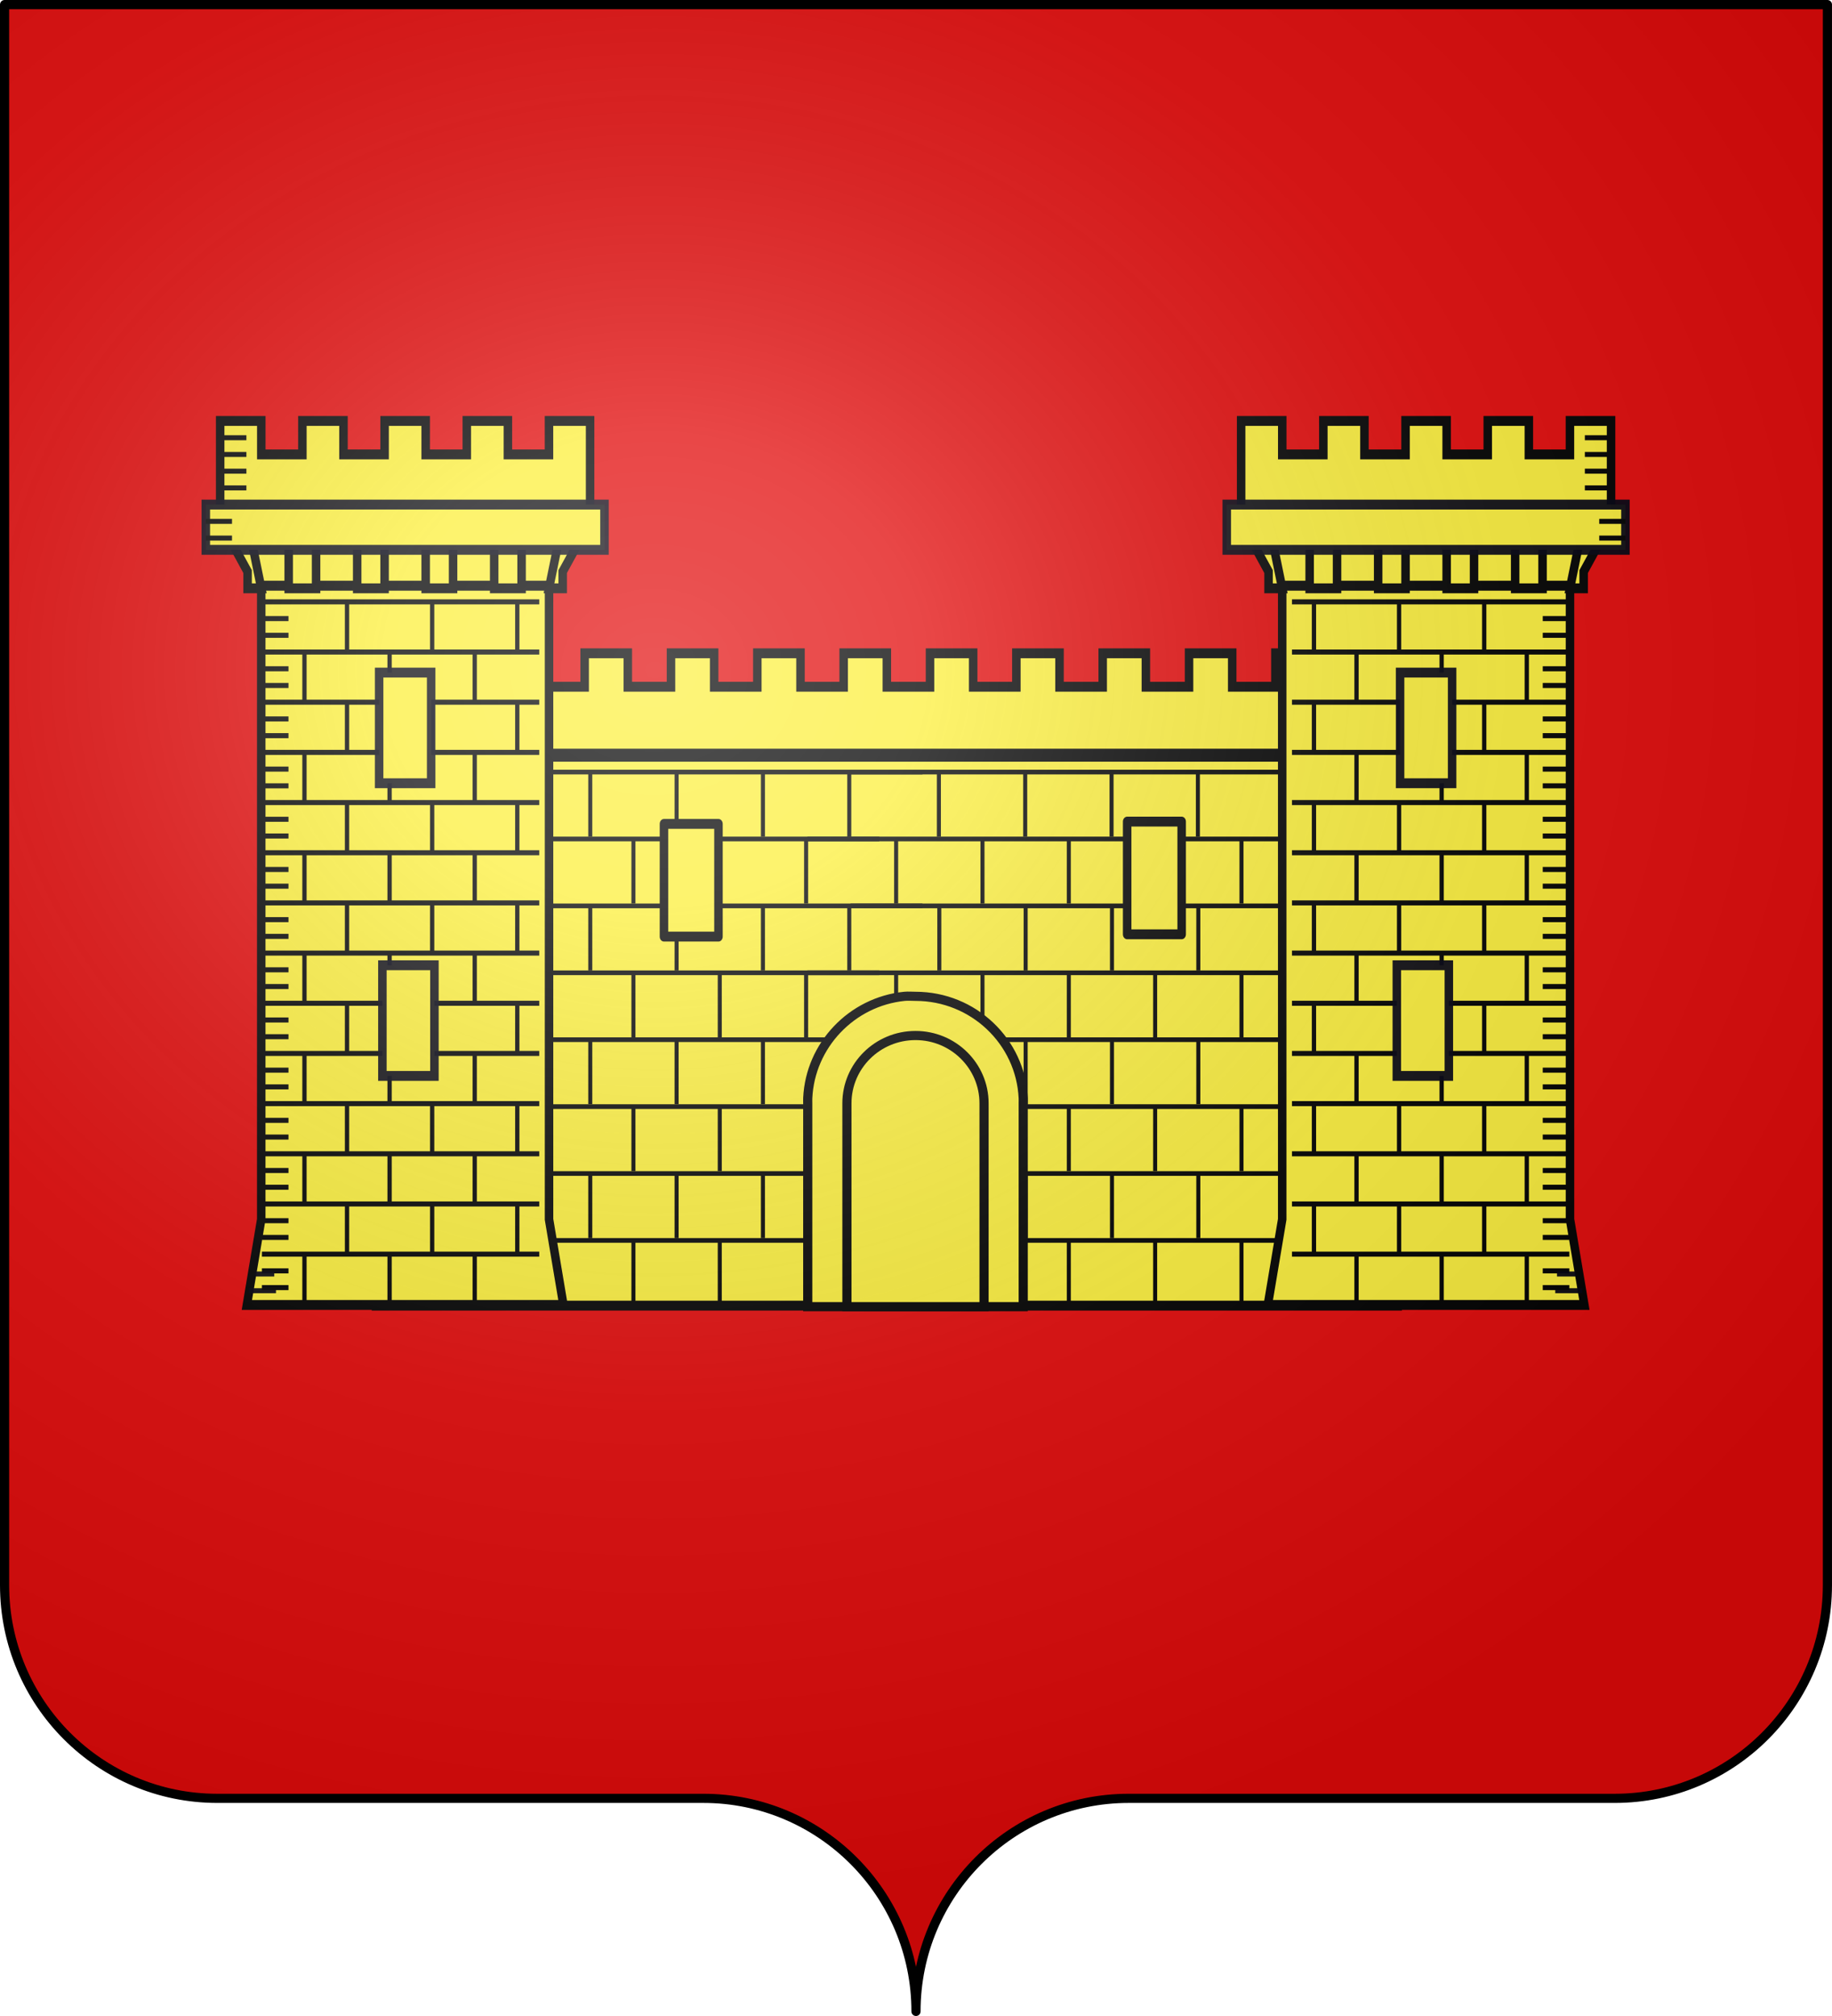 <?xml version="1.0" encoding="UTF-8" standalone="no"?>
<svg
   xmlns:dc="http://purl.org/dc/elements/1.1/"
   xmlns:cc="http://creativecommons.org/ns#"
   xmlns:rdf="http://www.w3.org/1999/02/22-rdf-syntax-ns#"
   xmlns:svg="http://www.w3.org/2000/svg"
   xmlns="http://www.w3.org/2000/svg"
   xmlns:xlink="http://www.w3.org/1999/xlink"
   xmlns:sodipodi="http://sodipodi.sourceforge.net/DTD/sodipodi-0.dtd"
   xmlns:inkscape="http://www.inkscape.org/namespaces/inkscape"
   height="660"
   width="600.003"
   version="1.0"
   id="svg2"
   sodipodi:version="0.32"
   inkscape:version="0.48.2 r9819"
   sodipodi:docname="Lasalle (30).svg"
   inkscape:export-filename="/Users/olivier/Desktop/Blason Rouge/Blason_Vide_3D.png"
   inkscape:export-xdpi="144"
   inkscape:export-ydpi="144"
   inkscape:output_extension="org.inkscape.output.svg.inkscape">
  <sodipodi:namedview
     inkscape:window-height="712"
     inkscape:window-width="1024"
     inkscape:pageshadow="2"
     inkscape:pageopacity="0.0"
     guidetolerance="10.0"
     gridtolerance="10.0"
     objecttolerance="10.0"
     borderopacity="1.0"
     bordercolor="#666666"
     pagecolor="#ffffff"
     id="base"
     showgrid="false"
     height="660px"
     inkscape:zoom="0.80000001"
     inkscape:cx="359.53175"
     inkscape:cy="330.00015"
     inkscape:window-x="0"
     inkscape:window-y="22"
     inkscape:current-layer="layer3"
     showguides="true"
     inkscape:guide-bbox="true"
     inkscape:window-maximized="0">
    <inkscape:grid
       type="xygrid"
       id="grid2399" />
  </sodipodi:namedview>
  <desc
     id="desc4">Flag of Canton of Valais (Wallis)</desc>
  <defs
     id="defs6">
    <linearGradient
       id="linearGradient2893">
      <stop
         style="stop-color:white;stop-opacity:0.314;"
         offset="0"
         id="stop2895" />
      <stop
         id="stop2897"
         offset="0.19"
         style="stop-color:white;stop-opacity:0.251;" />
      <stop
         style="stop-color:#6b6b6b;stop-opacity:0.125;"
         offset="0.6"
         id="stop2901" />
      <stop
         style="stop-color:black;stop-opacity:0.125;"
         offset="1"
         id="stop2899" />
    </linearGradient>
    <radialGradient
       r="300"
       fy="200.448"
       fx="285.186"
       cy="200.448"
       cx="285.186"
       gradientTransform="matrix(1.551,0,0,1.35,-152.894,151.099)"
       gradientUnits="userSpaceOnUse"
       id="radialGradient11919"
       xlink:href="#linearGradient2893"
       inkscape:collect="always" />
  </defs>
  <g
     inkscape:groupmode="layer"
     id="layer3"
     inkscape:label="Fond écu"
     style="display:inline"
     transform="translate(-2.06,1.2525328e-6)">
    <g
       id="g18530"
       inkscape:label="Calque 1"
       transform="translate(-72.94,-202.362)"
       style="fill:#e20909">
      <g
         style="fill:#e20909;stroke:none;display:inline"
         id="g4195"
         inkscape:label="Calque 1"
         transform="translate(2.5e-6,2.6171874e-6)">
        <path
           sodipodi:nodetypes="cssccccssc"
           d="M 375,860.862 C 375,822.358 406.203,791.109 444.65,791.109 C 483.097,791.109 565.403,791.109 603.85,791.109 C 642.297,791.109 673.5,759.859 673.5,721.355 L 673.5,203.862 L 76.5,203.862 L 76.5,721.355 C 76.5,759.859 107.703,791.109 146.15,791.109 C 184.597,791.109 266.903,791.109 305.35,791.109 C 343.797,791.109 375,822.358 375,860.862 z"
           style="fill:#e20909;fill-opacity:1;fill-rule:nonzero;stroke:none;stroke-width:3;stroke-linecap:round;stroke-linejoin:round;stroke-miterlimit:4;stroke-dasharray:none;stroke-dashoffset:0;stroke-opacity:1;display:inline"
           id="path4197" />
      </g>
    </g>
    <g
       id="g6940"
       transform="translate(2.06,3.0392325e-4)"
       style="fill:#ffffff">
      <g
         style="opacity:1;fill:#ffffff;display:inline"
         inkscape:label="Fond écu"
         id="g6942" />
      <g
         inkscape:label="Meubles"
         id="g6946"
         style="fill:#ffffff" />
      <g
         inkscape:label="Reflet final"
         id="g6948"
         style="fill:#ffffff" />
      <g
         inkscape:label="Contour final"
         id="g6950"
         style="fill:#ffffff" />
    </g>
    <g
       transform="translate(927.06,-202.362)"
       inkscape:label="Calque 1"
       id="g8763">
      <g
         transform="translate(2.5e-6,2.6171874e-6)"
         inkscape:label="Calque 1"
         id="g8765"
         style="fill:#fcef3c;stroke:none;display:inline" />
    </g>
    <g
       style="fill:#e20909;stroke:#5ab532;display:none"
       id="g8775"
       transform="translate(1001.558,-0.887)">
      <g
         style="fill:#e20909;stroke:#5ab532;display:inline"
         id="g8777"
         transform="matrix(0.432,0,0,0.433,137.581,209.864)">
        <g
           style="fill:#e20909;fill-opacity:1;stroke:#5ab532"
           id="g8779">
          <path
             style="fill:#e20909;fill-opacity:1;fill-rule:evenodd;stroke:#5ab532;stroke-width:3;stroke-linecap:round;stroke-linejoin:round;stroke-miterlimit:4;stroke-dasharray:none;stroke-opacity:1"
             id="path8781"
             d="M 377.128,135.622 C 363.027,205.733 336.74,255.374 308.184,291.061 C 320.054,287.499 333.399,277.371 346.301,268.511 C 338.411,286.896 330.52,302.956 322.63,319.179 C 327.341,317.431 342.291,301.057 362.595,277.033 C 365.778,310.06 370.082,347.255 376.512,369.649 C 381.631,347.291 385.418,310.285 389.481,276.307 C 401.722,291.501 413.611,306.872 430.173,319.905 L 406.92,267.587 C 418.927,275.985 432.195,287.102 444.927,291.788 C 414.738,254.32 389.317,205.741 377.128,135.622 z" />
          <path
             style="fill:#e20909;fill-opacity:1;fill-rule:evenodd;stroke:#5ab532;stroke-width:3;stroke-linecap:round;stroke-linejoin:round;stroke-miterlimit:4;stroke-dasharray:none;stroke-opacity:1"
             id="path8783"
             d="M 319.723,139.698 C 318.427,135.62 300.185,148.673 290.128,121.31 C 314.12,148.894 338.908,92.269 358.962,130.251 C 365.151,145.922 338.04,173.112 319.723,139.698 z" />
          <path
             style="fill:#e20909;fill-opacity:1;fill-rule:evenodd;stroke:#5ab532;stroke-width:3;stroke-linecap:round;stroke-linejoin:round;stroke-miterlimit:4;stroke-dasharray:none;stroke-opacity:1;display:inline"
             id="path8785"
             d="M 431.716,139.348 C 433.012,135.27 451.253,148.323 461.311,120.961 C 437.319,148.545 412.53,91.919 392.477,129.902 C 386.288,145.572 413.399,172.762 431.716,139.348 z" />
          <path
             style="fill:#e20909;fill-opacity:1;fill-rule:evenodd;stroke:#5ab532;stroke-width:3;stroke-linecap:round;stroke-linejoin:round;stroke-miterlimit:4;stroke-dasharray:none;stroke-opacity:1;display:inline"
             id="path8787"
             d="M 383.382,79.375 C 379.685,77.221 396.403,62.265 371.894,46.481 C 393.58,75.912 332.91,87.752 365.604,115.608 C 379.547,125.066 411.996,104.539 383.382,79.375 z" />
        </g>
      </g>
    </g>
    <g
       id="g8799"
       style="fill:#e20909;fill-opacity:1;stroke:#e20909;display:none"
       transform="matrix(0.432,0,0,0.433,1139.14,448.977)">
      <path
         d="M 377.128,135.622 C 363.027,205.733 336.74,255.374 308.184,291.061 C 320.054,287.499 333.399,277.371 346.301,268.511 C 338.411,286.896 330.52,302.956 322.63,319.179 C 327.341,317.431 342.291,301.057 362.595,277.033 C 365.778,310.06 370.082,347.255 376.512,369.649 C 381.631,347.291 385.418,310.285 389.481,276.307 C 401.722,291.501 413.611,306.872 430.173,319.905 L 406.92,267.587 C 418.927,275.985 432.195,287.102 444.927,291.788 C 414.738,254.32 389.317,205.741 377.128,135.622 z"
         id="path8801"
         style="fill:#e20909;fill-opacity:1;fill-rule:evenodd;stroke:#e20909;stroke-width:3;stroke-linecap:round;stroke-linejoin:round;stroke-miterlimit:4;stroke-dasharray:none;stroke-opacity:1" />
      <path
         d="M 319.723,139.698 C 318.427,135.62 300.185,148.673 290.128,121.31 C 314.12,148.894 338.908,92.269 358.962,130.251 C 365.151,145.922 338.04,173.112 319.723,139.698 z"
         id="path8803"
         style="fill:#e20909;fill-opacity:1;fill-rule:evenodd;stroke:#e20909;stroke-width:3;stroke-linecap:round;stroke-linejoin:round;stroke-miterlimit:4;stroke-dasharray:none;stroke-opacity:1" />
      <path
         d="M 431.716,139.348 C 433.012,135.27 451.253,148.323 461.311,120.961 C 437.319,148.545 412.53,91.919 392.477,129.902 C 386.288,145.572 413.399,172.762 431.716,139.348 z"
         id="path8805"
         style="fill:#e20909;fill-opacity:1;fill-rule:evenodd;stroke:#e20909;stroke-width:3;stroke-linecap:round;stroke-linejoin:round;stroke-miterlimit:4;stroke-dasharray:none;stroke-opacity:1;display:inline" />
      <path
         d="M 383.382,79.375 C 379.685,77.221 396.403,62.265 371.894,46.481 C 393.58,75.912 332.91,87.752 365.604,115.608 C 379.547,125.066 411.996,104.539 383.382,79.375 z"
         id="path8807"
         style="fill:#e20909;fill-opacity:1;fill-rule:evenodd;stroke:#e20909;stroke-width:3;stroke-linecap:round;stroke-linejoin:round;stroke-miterlimit:4;stroke-dasharray:none;stroke-opacity:1;display:inline" />
    </g>
  </g>
  <g
     inkscape:groupmode="layer"
     id="layer4"
     inkscape:label="Meubles"
     transform="translate(-2.06,1.2525328e-6)"
     style="display:inline">
    <g
       id="g7228"
       inkscape:label="Calque 1"
       transform="translate(-209.726,-138.076)">
      <g
         transform="translate(267.523,-111.429)"
         inkscape:label="Calque 1"
         id="g3199">
        <g
           id="g2836"
           inkscape:label="Calque 1"
           transform="translate(-446.848,-77.75)" />
      </g>
    </g>
    <g
       transform="matrix(1.326,0,0,1.326,27.269,-300.697)"
       id="g7941">
      <use
         xlink:href="#use10030"
         height="1052.362"
         width="744.094"
         y="0"
         x="0"
         id="use10032"
         style="stroke-width:0.2;stroke-miterlimit:4;stroke-dasharray:none"
         transform="matrix(2.946,0,0,2.946,-801.556,-1145.697)" />
      <use
         xlink:href="#use10032"
         height="1052.362"
         width="744.094"
         y="0"
         x="0"
         id="use10034"
         style="stroke-width:0.2;stroke-miterlimit:4;stroke-dasharray:none"
         transform="translate(0,11.785)" />
      <use
         xlink:href="#use10034"
         height="1052.362"
         width="744.094"
         y="0"
         x="0"
         id="use10036"
         style="stroke-width:0.2;stroke-miterlimit:4;stroke-dasharray:none"
         transform="translate(0,11.785)" />
      <use
         xlink:href="#use10036"
         height="1052.362"
         width="744.094"
         y="0"
         x="0"
         id="use10038"
         style="stroke-width:0.2;stroke-miterlimit:4;stroke-dasharray:none"
         transform="translate(0,11.785)" />
      <use
         xlink:href="#use10038"
         height="1052.362"
         width="744.094"
         y="0"
         x="0"
         id="use10040"
         style="stroke-width:0.2;stroke-miterlimit:4;stroke-dasharray:none"
         transform="translate(0,11.785)" />
      <use
         xlink:href="#use10040"
         height="1052.362"
         width="744.094"
         y="0"
         x="0"
         id="use10042"
         style="stroke-width:0.2;stroke-miterlimit:4;stroke-dasharray:none"
         transform="translate(0,11.785)" />
      <use
         xlink:href="#use10042"
         height="1052.362"
         width="744.094"
         y="0"
         x="0"
         id="use10044"
         style="stroke-width:0.2;stroke-miterlimit:4;stroke-dasharray:none"
         transform="translate(0,11.785)" />
      <g
         id="g2704"
         transform="matrix(1.116,0,0,1.116,0.342,-21.335)">
        <g
           id="g8153"
           style="fill:#fcef3c">
          <g
             transform="matrix(1.081,0,0,1.256,18.299,-130.831)"
             id="g8050"
             style="fill:#fcef3c">
            <path
               style="fill:#fcef3c;fill-opacity:1;fill-rule:evenodd;stroke:#000000;stroke-width:1.739;stroke-linecap:square;stroke-linejoin:miter;stroke-miterlimit:4;stroke-opacity:1;stroke-dasharray:none"
               d="m 44.007,414.464 209.181,0 0,96.679 -209.181,0 z"
               id="rect14641" />
            <use
               xlink:href="#g3255"
               height="1052.362"
               width="744.094"
               y="0"
               x="0"
               id="use3263"
               transform="translate(-8.75,11.785)"
               style="fill:#fcef3c" />
            <use
               xlink:href="#g3255"
               height="1052.362"
               width="744.094"
               y="0"
               x="0"
               id="use3265"
               transform="translate(8.832205e-2,23.57)"
               style="fill:#fcef3c" />
            <g
               id="g3255"
               transform="matrix(2.946,0,0,2.946,-801.556,-1157.482)"
               style="fill:#fcef3c">
              <path
                 id="path3241"
                 style="fill:#fcef3c;fill-rule:evenodd;stroke:#000000;stroke-width:0.28;stroke-linecap:square;stroke-linejoin:miter;stroke-miterlimit:4;stroke-dasharray:none;stroke-opacity:1"
                 d="M 350.14,534.559 C 350.14,538.222 350.14,538.222 350.14,538.222" />
              <path
                 id="path3239"
                 style="fill:#fcef3c;fill-rule:evenodd;stroke:#000000;stroke-width:0.28;stroke-linecap:square;stroke-linejoin:miter;stroke-miterlimit:4;stroke-dasharray:none;stroke-opacity:1"
                 d="M 344.14,534.559 C 344.14,538.222 344.14,538.222 344.14,538.222" />
              <path
                 id="path3237"
                 style="fill:#fcef3c;fill-rule:evenodd;stroke:#000000;stroke-width:0.28;stroke-linecap:square;stroke-linejoin:miter;stroke-miterlimit:4;stroke-dasharray:none;stroke-opacity:1"
                 d="M 338.14,534.559 C 338.14,538.222 338.14,538.222 338.14,538.222" />
              <path
                 id="path3235"
                 style="fill:#fcef3c;fill-rule:evenodd;stroke:#000000;stroke-width:0.28;stroke-linecap:square;stroke-linejoin:miter;stroke-miterlimit:4;stroke-dasharray:none;stroke-opacity:1"
                 d="M 332.14,534.559 C 332.14,538.222 332.14,538.222 332.14,538.222" />
              <path
                 id="path3233"
                 style="fill:#fcef3c;fill-rule:evenodd;stroke:#000000;stroke-width:0.28;stroke-linecap:square;stroke-linejoin:miter;stroke-miterlimit:4;stroke-dasharray:none;stroke-opacity:1"
                 d="M 355.085,534.502 L 320.11,534.502 L 320.11,534.502" />
              <path
                 id="path3231"
                 style="fill:#fcef3c;fill-rule:evenodd;stroke:#000000;stroke-width:0.28;stroke-linecap:square;stroke-linejoin:miter;stroke-miterlimit:4;stroke-dasharray:none;stroke-opacity:1"
                 d="M 326.14,534.559 C 326.14,538.222 326.14,538.222 326.14,538.222" />
            </g>
            <use
               xlink:href="#g3255"
               height="1052.362"
               width="744.094"
               y="0"
               x="0"
               id="use3267"
               transform="translate(-8.75,35.355)"
               style="fill:#fcef3c" />
            <use
               xlink:href="#g3255"
               height="1052.362"
               width="744.094"
               y="0"
               x="0"
               id="use3269"
               transform="translate(8.832205e-2,47.139)"
               style="fill:#fcef3c" />
            <use
               xlink:href="#g3255"
               height="1052.362"
               width="744.094"
               y="0"
               x="0"
               id="use3271"
               transform="translate(-8.75,58.924)"
               style="fill:#fcef3c" />
            <use
               xlink:href="#g3255"
               height="1052.362"
               width="744.094"
               y="0"
               x="0"
               id="use3273"
               transform="translate(8.832205e-2,70.709)"
               style="fill:#fcef3c" />
            <use
               xlink:href="#g3255"
               height="1052.362"
               width="744.094"
               y="0"
               x="0"
               id="use3275"
               transform="translate(-8.75,82.494)"
               style="fill:#fcef3c" />
            <use
               xlink:href="#g3255"
               height="1052.362"
               width="744.094"
               y="0"
               x="0"
               id="use3279"
               transform="translate(-89.05,23.57)"
               style="fill:#fcef3c" />
            <use
               xlink:href="#g3255"
               height="1052.362"
               width="744.094"
               y="0"
               x="0"
               id="use3281"
               transform="translate(-97.889,11.785)"
               style="fill:#fcef3c" />
            <use
               xlink:href="#g3255"
               height="1052.362"
               width="744.094"
               y="0"
               x="0"
               id="use3283"
               transform="translate(-97.889,35.355)"
               style="fill:#fcef3c" />
            <use
               xlink:href="#g3255"
               height="1052.362"
               width="744.094"
               y="0"
               x="0"
               id="use3285"
               transform="translate(-89.05,47.139)"
               style="fill:#fcef3c" />
            <use
               xlink:href="#g3255"
               height="1052.362"
               width="744.094"
               y="0"
               x="0"
               id="use3287"
               transform="translate(-97.889,58.924)"
               style="fill:#fcef3c" />
            <use
               xlink:href="#g3255"
               height="1052.362"
               width="744.094"
               y="0"
               x="0"
               id="use3289"
               transform="translate(-89.05,70.709)"
               style="fill:#fcef3c" />
            <use
               xlink:href="#g3255"
               height="1052.362"
               width="744.094"
               y="0"
               x="0"
               id="use3291"
               transform="translate(-97.889,82.494)"
               style="fill:#fcef3c" />
            <use
               xlink:href="#g3255"
               height="1052.362"
               width="744.094"
               y="0"
               x="0"
               id="use3277"
               transform="translate(-89.05,2.253136e-6)"
               style="fill:#fcef3c" />
            <path
               id="path3313"
               style="fill:#fcef3c;fill-rule:evenodd;stroke:#000000;stroke-width:1.739;stroke-linecap:butt;stroke-linejoin:miter;stroke-miterlimit:4;stroke-dasharray:none;stroke-opacity:1"
               d="M 69.05,396.24 L 77.889,396.24 L 77.889,402.133 L 86.728,402.133 L 86.728,396.24 L 95.566,396.24 L 95.566,402.133 L 104.405,402.133 L 104.405,396.24 L 113.243,396.24 L 113.243,402.133 L 122.082,402.133 L 122.082,396.24 L 130.921,396.24 L 130.921,402.133 L 139.759,402.133 L 139.759,396.24 L 148.598,396.24 L 148.598,402.133 L 157.437,402.133 L 157.437,396.24 L 166.275,396.24 L 166.275,402.133 L 175.114,402.133 L 175.114,396.24 L 183.953,396.24 L 183.953,402.133 L 192.791,402.133 L 192.791,396.24 L 201.63,396.24 L 201.63,402.133 L 210.469,402.133 L 210.469,396.24 L 219.307,396.24 L 219.307,402.133 L 228.146,402.133 L 228.146,396.24 L 236.984,396.24 L 236.984,413.917 L 69.05,413.917 L 69.05,396.24 z" />
            <g
               id="g3273"
               transform="matrix(2.946,0,0,2.946,-804.502,-1160.428)"
               style="fill:#fcef3c">
              <rect
                 id="rect3805"
                 style="fill:#fcef3c;fill-opacity:1;fill-rule:evenodd;stroke:#00000f;stroke-width:0.3;stroke-linecap:square;stroke-linejoin:miter;stroke-miterlimit:4;stroke-dasharray:none;stroke-opacity:0.941"
                 y="521.493"
                 x="350.07"
                 height="2.738"
                 width="21.799" />
              <path
                 id="path3249"
                 style="fill:#fcef3c;fill-opacity:1;fill-rule:evenodd;stroke:#000000;stroke-width:0.59;stroke-linecap:butt;stroke-linejoin:miter;stroke-miterlimit:4;stroke-dasharray:none;stroke-opacity:1"
                 d="M 351,524.362 L 371,524.362 L 371,562.243 L 372,567.362 L 350,567.362 L 351,562.243 L 351,524.362 z" />
              <path
                 id="path2331"
                 style="fill:#fcef3c;fill-opacity:1;fill-rule:evenodd;stroke:#000000;stroke-width:0.59;stroke-linecap:butt;stroke-linejoin:miter;stroke-miterlimit:4;stroke-dasharray:none;stroke-opacity:1"
                 d="M 348.146,514.509 L 351.003,514.509 L 351.003,516.51 L 353.859,516.51 L 353.859,514.509 L 356.715,514.509 L 356.715,516.51 L 359.572,516.51 L 359.572,514.509 L 362.428,514.509 L 362.428,516.51 L 365.285,516.51 L 365.285,514.509 L 368.141,514.509 L 368.141,516.51 L 370.997,516.51 L 370.997,514.509 L 373.854,514.509 L 373.854,520.513 L 371.949,523.515 L 371.949,524.516 L 370.997,524.516 L 371.949,520.513 L 369.093,520.513 L 369.093,524.516 L 367.189,524.516 L 367.189,520.513 L 364.332,520.513 L 364.332,524.516 L 362.428,524.516 L 362.428,520.513 L 359.572,520.513 L 359.572,524.516 L 357.668,524.516 L 357.668,520.513 L 354.811,520.513 L 354.811,524.516 L 352.907,524.516 L 352.907,520.513 L 350.051,520.513 L 351.003,524.516 L 350.051,524.516 L 350.051,523.515 L 348.146,520.513 L 348.146,514.509 z" />
              <path
                 style="fill:#fcef3c;fill-opacity:1;fill-rule:evenodd;stroke:#00000f;stroke-width:0.59;stroke-linecap:square;stroke-linejoin:miter;stroke-miterlimit:4;stroke-opacity:0.941;stroke-dasharray:none"
                 d="m 347.147,519.509 27.706,0 0,2.706 -27.706,0 z"
                 id="rect9818" />
              <g
                 id="g3363"
                 style="fill:#fcef3c;stroke:#000000;stroke-width:0.302;stroke-miterlimit:4;stroke-dasharray:none;stroke-opacity:1"
                 transform="matrix(0.986,0,0,1,5.268,-0.158)">
                <path
                   id="path9836"
                   style="fill:#fcef3c;fill-rule:evenodd;stroke:#000000;stroke-width:0.302;stroke-linecap:butt;stroke-linejoin:miter;stroke-miterlimit:4;stroke-dasharray:none;stroke-opacity:1"
                   d="M 367.879,528.483 L 367.879,531.423" />
                <path
                   id="path9960"
                   style="fill:#fcef3c;fill-rule:evenodd;stroke:#000000;stroke-width:0.302;stroke-linecap:butt;stroke-linejoin:miter;stroke-miterlimit:4;stroke-dasharray:none;stroke-opacity:1"
                   d="M 361.879,528.483 L 361.879,531.423" />
                <path
                   id="path9962"
                   style="fill:#fcef3c;fill-rule:evenodd;stroke:#000000;stroke-width:0.302;stroke-linecap:butt;stroke-linejoin:miter;stroke-miterlimit:4;stroke-dasharray:none;stroke-opacity:1"
                   d="M 355.879,528.483 L 355.879,531.423" />
                <g
                   id="g3348"
                   style="fill:#fcef3c;stroke:#000000;stroke-width:0.302;stroke-miterlimit:4;stroke-dasharray:none;stroke-opacity:1">
                  <path
                     id="path9830"
                     style="fill:#fcef3c;fill-rule:evenodd;stroke:#000000;stroke-width:0.302;stroke-linecap:butt;stroke-linejoin:miter;stroke-miterlimit:4;stroke-dasharray:none;stroke-opacity:1"
                     d="M 370.879,528.483 L 351.33,528.483 L 351.33,528.483 L 351.33,528.483" />
                  <path
                     id="path9832"
                     style="fill:#fcef3c;fill-rule:evenodd;stroke:#000000;stroke-width:0.302;stroke-linecap:butt;stroke-linejoin:miter;stroke-miterlimit:4;stroke-dasharray:none;stroke-opacity:1"
                     d="M 370.879,525.483 L 351.33,525.483" />
                  <path
                     id="path9954"
                     style="fill:#fcef3c;fill-rule:evenodd;stroke:#000000;stroke-width:0.302;stroke-linecap:butt;stroke-linejoin:miter;stroke-miterlimit:4;stroke-dasharray:none;stroke-opacity:1"
                     d="M 364.879,525.483 L 364.879,528.423" />
                  <path
                     id="path9956"
                     style="fill:#fcef3c;fill-rule:evenodd;stroke:#000000;stroke-width:0.302;stroke-linecap:butt;stroke-linejoin:miter;stroke-miterlimit:4;stroke-dasharray:none;stroke-opacity:1"
                     d="M 358.879,525.483 L 358.879,528.423" />
                  <path
                     id="path9958"
                     style="fill:#fcef3c;fill-rule:evenodd;stroke:#000000;stroke-width:0.302;stroke-linecap:butt;stroke-linejoin:miter;stroke-miterlimit:4;stroke-dasharray:none;stroke-opacity:1"
                     d="M 352.879,525.483 L 352.879,528.423" />
                  <path
                     id="path9966"
                     style="fill:#fcef3c;fill-rule:evenodd;stroke:#000000;stroke-width:0.302;stroke-linecap:butt;stroke-linejoin:miter;stroke-miterlimit:4;stroke-dasharray:none;stroke-opacity:1"
                     d="M 370.879,526.483 L 369.005,526.483 L 369.005,526.483 L 369.005,526.483" />
                  <path
                     id="path9968"
                     style="fill:#fcef3c;fill-rule:evenodd;stroke:#000000;stroke-width:0.302;stroke-linecap:butt;stroke-linejoin:miter;stroke-miterlimit:4;stroke-dasharray:none;stroke-opacity:1"
                     d="M 370.879,529.483 L 369.005,529.483 L 369.005,529.483 L 369.005,529.483" />
                  <path
                     id="path3344"
                     style="fill:#fcef3c;fill-rule:evenodd;stroke:#000000;stroke-width:0.302;stroke-linecap:butt;stroke-linejoin:miter;stroke-miterlimit:4;stroke-dasharray:none;stroke-opacity:1"
                     d="M 370.879,527.483 L 369.005,527.483 L 369.005,527.483 L 369.005,527.483" />
                  <path
                     id="path3346"
                     style="fill:#fcef3c;fill-rule:evenodd;stroke:#000000;stroke-width:0.302;stroke-linecap:butt;stroke-linejoin:miter;stroke-miterlimit:4;stroke-dasharray:none;stroke-opacity:1"
                     d="M 370.879,530.483 L 369.005,530.483 L 369.005,530.483 L 369.005,530.483" />
                </g>
              </g>
              <use
                 xlink:href="#g3363"
                 height="1052.362"
                 width="744.094"
                 y="0"
                 x="0"
                 id="use3378"
                 transform="translate(0,6)"
                 style="fill:#fcef3c" />
              <use
                 xlink:href="#g3363"
                 height="1052.362"
                 width="744.094"
                 y="0"
                 x="0"
                 id="use3380"
                 transform="translate(0,12)"
                 style="fill:#fcef3c" />
              <use
                 xlink:href="#g3363"
                 height="1052.362"
                 width="744.094"
                 y="0"
                 x="0"
                 id="use3382"
                 transform="translate(0,18)"
                 style="fill:#fcef3c" />
              <use
                 xlink:href="#g3363"
                 height="1052.362"
                 width="744.094"
                 y="0"
                 x="0"
                 id="use3384"
                 transform="translate(0,24)"
                 style="fill:#fcef3c" />
              <use
                 xlink:href="#g3363"
                 height="1052.362"
                 width="744.094"
                 y="0"
                 x="0"
                 id="use3386"
                 transform="translate(0,30)"
                 style="fill:#fcef3c" />
              <path
                 id="path3416"
                 style="fill:#fcef3c;fill-rule:evenodd;stroke:#00000f;stroke-width:0.3;stroke-linecap:butt;stroke-linejoin:miter;stroke-miterlimit:4;stroke-dasharray:none;stroke-opacity:0.941"
                 d="M 371.85,566.512 L 369.976,566.512 L 369.976,566.512 L 369.976,566.512" />
              <path
                 style="fill:#fcef3c;fill-opacity:1;fill-rule:evenodd;stroke:#00000f;stroke-width:0.59;stroke-linecap:square;stroke-linejoin:miter;stroke-miterlimit:4;stroke-opacity:0.941;stroke-dasharray:none"
                 d="m 358.965,547.053 3.616,0 0,6.616 -3.616,0 z"
                 id="rect9810" />
              <path
                 style="fill:#fcef3c;fill-opacity:1;fill-rule:evenodd;stroke:#00000f;stroke-width:0.59;stroke-linecap:square;stroke-linejoin:miter;stroke-miterlimit:4;stroke-opacity:0.941;stroke-dasharray:none"
                 d="m 359.192,529.554 3.616,0 0,6.616 -3.616,0 z"
                 id="rect3440" />
              <use
                 xlink:href="#g3363"
                 height="1052.362"
                 width="744.094"
                 y="0"
                 x="0"
                 id="use3251"
                 transform="translate(0,36)"
                 style="fill:#fcef3c" />
              <path
                 id="path3253"
                 style="fill:#fcef3c;fill-rule:evenodd;stroke:#00000f;stroke-width:0.3;stroke-linecap:butt;stroke-linejoin:miter;stroke-miterlimit:4;stroke-dasharray:none;stroke-opacity:0.941"
                 d="M 371.41,565.512 L 370.096,565.512 L 370.096,565.512 L 370.096,565.512" />
              <path
                 id="path3261"
                 style="fill:#fcef3c;fill-rule:evenodd;stroke:#000000;stroke-width:0.3;stroke-linecap:butt;stroke-linejoin:miter;stroke-miterlimit:4;stroke-dasharray:none;stroke-opacity:1"
                 d="M 372.032,517.512 L 373.85,517.512" />
              <path
                 id="path3263"
                 style="fill:#fcef3c;fill-rule:evenodd;stroke:#000000;stroke-width:0.3;stroke-linecap:butt;stroke-linejoin:miter;stroke-miterlimit:4;stroke-dasharray:none;stroke-opacity:1"
                 d="M 372.032,516.512 L 373.85,516.512" />
              <path
                 id="path3265"
                 style="fill:#fcef3c;fill-rule:evenodd;stroke:#000000;stroke-width:0.3;stroke-linecap:butt;stroke-linejoin:miter;stroke-miterlimit:4;stroke-dasharray:none;stroke-opacity:1"
                 d="M 372.032,515.512 L 373.85,515.512" />
              <path
                 id="path3267"
                 style="fill:#fcef3c;fill-rule:evenodd;stroke:#000000;stroke-width:0.3;stroke-linecap:butt;stroke-linejoin:miter;stroke-miterlimit:4;stroke-dasharray:none;stroke-opacity:1"
                 d="M 372.032,518.512 L 373.85,518.512" />
              <path
                 id="path3269"
                 style="fill:#fcef3c;fill-rule:evenodd;stroke:#000000;stroke-width:0.3;stroke-linecap:butt;stroke-linejoin:miter;stroke-miterlimit:4;stroke-dasharray:none;stroke-opacity:1"
                 d="M 373.032,520.512 L 374.85,520.512" />
              <path
                 id="path3271"
                 style="fill:#fcef3c;fill-rule:evenodd;stroke:#000000;stroke-width:0.3;stroke-linecap:butt;stroke-linejoin:miter;stroke-miterlimit:4;stroke-dasharray:none;stroke-opacity:1"
                 d="M 373.032,521.512 L 374.85,521.512" />
            </g>
            <path
               style="fill:#fcef3c;fill-opacity:1;fill-rule:evenodd;stroke:#000000;stroke-width:1.739;stroke-linecap:butt;stroke-linejoin:round;stroke-miterlimit:4;stroke-dashoffset:0;stroke-opacity:1;stroke-dasharray:none"
               d="m 102.968,426.292 11.159,0 0,19.851 -11.159,0 z"
               id="rect3315" />
            <use
               xlink:href="#rect3315"
               height="1052.362"
               width="744.094"
               y="0"
               x="0"
               id="use3317"
               style="fill:#fcef3c;stroke:#000000;stroke-width:0.4;stroke-miterlimit:4;stroke-dasharray:none;stroke-opacity:1"
               transform="translate(94.832,-0.406)" />
            <g
               id="g1995"
               transform="matrix(-2.946,0,0,2.946,1113.483,-1160.428)"
               style="fill:#fcef3c">
              <rect
                 id="rect1997"
                 style="fill:#fcef3c;fill-opacity:1;fill-rule:evenodd;stroke:#00000f;stroke-width:0.3;stroke-linecap:square;stroke-linejoin:miter;stroke-miterlimit:4;stroke-dasharray:none;stroke-opacity:0.941"
                 y="521.493"
                 x="350.07"
                 height="2.738"
                 width="21.799" />
              <path
                 id="path1999"
                 style="fill:#fcef3c;fill-opacity:1;fill-rule:evenodd;stroke:#000000;stroke-width:0.59;stroke-linecap:butt;stroke-linejoin:miter;stroke-miterlimit:4;stroke-dasharray:none;stroke-opacity:1"
                 d="M 351,524.362 L 371,524.362 L 371,562.243 L 372,567.362 L 350,567.362 L 351,562.243 L 351,524.362 z" />
              <path
                 id="path2001"
                 style="fill:#fcef3c;fill-opacity:1;fill-rule:evenodd;stroke:#000000;stroke-width:0.59;stroke-linecap:butt;stroke-linejoin:miter;stroke-miterlimit:4;stroke-dasharray:none;stroke-opacity:1"
                 d="M 348.146,514.509 L 351.003,514.509 L 351.003,516.51 L 353.859,516.51 L 353.859,514.509 L 356.715,514.509 L 356.715,516.51 L 359.572,516.51 L 359.572,514.509 L 362.428,514.509 L 362.428,516.51 L 365.285,516.51 L 365.285,514.509 L 368.141,514.509 L 368.141,516.51 L 370.997,516.51 L 370.997,514.509 L 373.854,514.509 L 373.854,520.513 L 371.949,523.515 L 371.949,524.516 L 370.997,524.516 L 371.949,520.513 L 369.093,520.513 L 369.093,524.516 L 367.189,524.516 L 367.189,520.513 L 364.332,520.513 L 364.332,524.516 L 362.428,524.516 L 362.428,520.513 L 359.572,520.513 L 359.572,524.516 L 357.668,524.516 L 357.668,520.513 L 354.811,520.513 L 354.811,524.516 L 352.907,524.516 L 352.907,520.513 L 350.051,520.513 L 351.003,524.516 L 350.051,524.516 L 350.051,523.515 L 348.146,520.513 L 348.146,514.509 z" />
              <path
                 style="fill:#fcef3c;fill-opacity:1;fill-rule:evenodd;stroke:#00000f;stroke-width:0.59;stroke-linecap:square;stroke-linejoin:miter;stroke-miterlimit:4;stroke-opacity:0.941;stroke-dasharray:none"
                 d="m 347.147,519.509 27.706,0 0,2.706 -27.706,0 z"
                 id="rect2003" />
              <g
                 id="g2005"
                 style="fill:#fcef3c;stroke:#000000;stroke-width:0.302;stroke-miterlimit:4;stroke-dasharray:none;stroke-opacity:1"
                 transform="matrix(0.986,0,0,1,5.268,-0.158)">
                <path
                   id="path2007"
                   style="fill:#fcef3c;fill-rule:evenodd;stroke:#000000;stroke-width:0.302;stroke-linecap:butt;stroke-linejoin:miter;stroke-miterlimit:4;stroke-dasharray:none;stroke-opacity:1"
                   d="M 367.879,528.483 L 367.879,531.423" />
                <path
                   id="path2009"
                   style="fill:#fcef3c;fill-rule:evenodd;stroke:#000000;stroke-width:0.302;stroke-linecap:butt;stroke-linejoin:miter;stroke-miterlimit:4;stroke-dasharray:none;stroke-opacity:1"
                   d="M 361.879,528.483 L 361.879,531.423" />
                <path
                   id="path2011"
                   style="fill:#fcef3c;fill-rule:evenodd;stroke:#000000;stroke-width:0.302;stroke-linecap:butt;stroke-linejoin:miter;stroke-miterlimit:4;stroke-dasharray:none;stroke-opacity:1"
                   d="M 355.879,528.483 L 355.879,531.423" />
                <g
                   id="g2013"
                   style="fill:#fcef3c;stroke:#000000;stroke-width:0.302;stroke-miterlimit:4;stroke-dasharray:none;stroke-opacity:1">
                  <path
                     id="path2015"
                     style="fill:#fcef3c;fill-rule:evenodd;stroke:#000000;stroke-width:0.302;stroke-linecap:butt;stroke-linejoin:miter;stroke-miterlimit:4;stroke-dasharray:none;stroke-opacity:1"
                     d="M 370.879,528.483 L 351.33,528.483 L 351.33,528.483 L 351.33,528.483" />
                  <path
                     id="path2017"
                     style="fill:#fcef3c;fill-rule:evenodd;stroke:#000000;stroke-width:0.302;stroke-linecap:butt;stroke-linejoin:miter;stroke-miterlimit:4;stroke-dasharray:none;stroke-opacity:1"
                     d="M 370.879,525.483 L 351.33,525.483" />
                  <path
                     id="path2019"
                     style="fill:#fcef3c;fill-rule:evenodd;stroke:#000000;stroke-width:0.302;stroke-linecap:butt;stroke-linejoin:miter;stroke-miterlimit:4;stroke-dasharray:none;stroke-opacity:1"
                     d="M 364.879,525.483 L 364.879,528.423" />
                  <path
                     id="path2021"
                     style="fill:#fcef3c;fill-rule:evenodd;stroke:#000000;stroke-width:0.302;stroke-linecap:butt;stroke-linejoin:miter;stroke-miterlimit:4;stroke-dasharray:none;stroke-opacity:1"
                     d="M 358.879,525.483 L 358.879,528.423" />
                  <path
                     id="path2023"
                     style="fill:#fcef3c;fill-rule:evenodd;stroke:#000000;stroke-width:0.302;stroke-linecap:butt;stroke-linejoin:miter;stroke-miterlimit:4;stroke-dasharray:none;stroke-opacity:1"
                     d="M 352.879,525.483 L 352.879,528.423" />
                  <path
                     id="path2025"
                     style="fill:#fcef3c;fill-rule:evenodd;stroke:#000000;stroke-width:0.302;stroke-linecap:butt;stroke-linejoin:miter;stroke-miterlimit:4;stroke-dasharray:none;stroke-opacity:1"
                     d="M 370.879,526.483 L 369.005,526.483 L 369.005,526.483 L 369.005,526.483" />
                  <path
                     id="path2027"
                     style="fill:#fcef3c;fill-rule:evenodd;stroke:#000000;stroke-width:0.302;stroke-linecap:butt;stroke-linejoin:miter;stroke-miterlimit:4;stroke-dasharray:none;stroke-opacity:1"
                     d="M 370.879,529.483 L 369.005,529.483 L 369.005,529.483 L 369.005,529.483" />
                  <path
                     id="path2029"
                     style="fill:#fcef3c;fill-rule:evenodd;stroke:#000000;stroke-width:0.302;stroke-linecap:butt;stroke-linejoin:miter;stroke-miterlimit:4;stroke-dasharray:none;stroke-opacity:1"
                     d="M 370.879,527.483 L 369.005,527.483 L 369.005,527.483 L 369.005,527.483" />
                  <path
                     id="path2031"
                     style="fill:#fcef3c;fill-rule:evenodd;stroke:#000000;stroke-width:0.302;stroke-linecap:butt;stroke-linejoin:miter;stroke-miterlimit:4;stroke-dasharray:none;stroke-opacity:1"
                     d="M 370.879,530.483 L 369.005,530.483 L 369.005,530.483 L 369.005,530.483" />
                </g>
              </g>
              <use
                 xlink:href="#g3363"
                 height="1052.362"
                 width="744.094"
                 y="0"
                 x="0"
                 id="use2033"
                 transform="translate(0,6)"
                 style="fill:#fcef3c" />
              <use
                 xlink:href="#g3363"
                 height="1052.362"
                 width="744.094"
                 y="0"
                 x="0"
                 id="use2035"
                 transform="translate(0,12)"
                 style="fill:#fcef3c" />
              <use
                 xlink:href="#g3363"
                 height="1052.362"
                 width="744.094"
                 y="0"
                 x="0"
                 id="use2037"
                 transform="translate(0,18)"
                 style="fill:#fcef3c" />
              <use
                 xlink:href="#g3363"
                 height="1052.362"
                 width="744.094"
                 y="0"
                 x="0"
                 id="use2039"
                 transform="translate(0,24)"
                 style="fill:#fcef3c" />
              <use
                 xlink:href="#g3363"
                 height="1052.362"
                 width="744.094"
                 y="0"
                 x="0"
                 id="use2041"
                 transform="translate(0,30)"
                 style="fill:#fcef3c" />
              <path
                 id="path2043"
                 style="fill:#fcef3c;fill-rule:evenodd;stroke:#00000f;stroke-width:0.3;stroke-linecap:butt;stroke-linejoin:miter;stroke-miterlimit:4;stroke-dasharray:none;stroke-opacity:0.941"
                 d="M 371.85,566.512 L 369.976,566.512 L 369.976,566.512 L 369.976,566.512" />
              <path
                 style="fill:#fcef3c;fill-opacity:1;fill-rule:evenodd;stroke:#00000f;stroke-width:0.59;stroke-linecap:square;stroke-linejoin:miter;stroke-miterlimit:4;stroke-opacity:0.941;stroke-dasharray:none"
                 d="m 358.965,547.053 3.616,0 0,6.616 -3.616,0 z"
                 id="rect2045" />
              <path
                 style="fill:#fcef3c;fill-opacity:1;fill-rule:evenodd;stroke:#00000f;stroke-width:0.59;stroke-linecap:square;stroke-linejoin:miter;stroke-miterlimit:4;stroke-opacity:0.941;stroke-dasharray:none"
                 d="m 359.192,529.554 3.616,0 0,6.616 -3.616,0 z"
                 id="rect2047" />
              <use
                 xlink:href="#g3363"
                 height="1052.362"
                 width="744.094"
                 y="0"
                 x="0"
                 id="use2049"
                 transform="translate(0,36)"
                 style="fill:#fcef3c" />
              <path
                 id="path2051"
                 style="fill:#fcef3c;fill-rule:evenodd;stroke:#00000f;stroke-width:0.3;stroke-linecap:butt;stroke-linejoin:miter;stroke-miterlimit:4;stroke-dasharray:none;stroke-opacity:0.941"
                 d="M 371.41,565.512 L 370.096,565.512 L 370.096,565.512 L 370.096,565.512" />
              <path
                 id="path2053"
                 style="fill:#fcef3c;fill-rule:evenodd;stroke:#000000;stroke-width:0.3;stroke-linecap:butt;stroke-linejoin:miter;stroke-miterlimit:4;stroke-dasharray:none;stroke-opacity:1"
                 d="M 372.032,517.512 L 373.85,517.512" />
              <path
                 id="path2055"
                 style="fill:#fcef3c;fill-rule:evenodd;stroke:#000000;stroke-width:0.3;stroke-linecap:butt;stroke-linejoin:miter;stroke-miterlimit:4;stroke-dasharray:none;stroke-opacity:1"
                 d="M 372.032,516.512 L 373.85,516.512" />
              <path
                 id="path2057"
                 style="fill:#fcef3c;fill-rule:evenodd;stroke:#000000;stroke-width:0.3;stroke-linecap:butt;stroke-linejoin:miter;stroke-miterlimit:4;stroke-dasharray:none;stroke-opacity:1"
                 d="M 372.032,515.512 L 373.85,515.512" />
              <path
                 id="path2059"
                 style="fill:#fcef3c;fill-rule:evenodd;stroke:#000000;stroke-width:0.3;stroke-linecap:butt;stroke-linejoin:miter;stroke-miterlimit:4;stroke-dasharray:none;stroke-opacity:1"
                 d="M 372.032,518.512 L 373.85,518.512" />
              <path
                 id="path2061"
                 style="fill:#fcef3c;fill-rule:evenodd;stroke:#000000;stroke-width:0.3;stroke-linecap:butt;stroke-linejoin:miter;stroke-miterlimit:4;stroke-dasharray:none;stroke-opacity:1"
                 d="M 373.032,520.512 L 374.85,520.512" />
              <path
                 id="path2063"
                 style="fill:#fcef3c;fill-rule:evenodd;stroke:#000000;stroke-width:0.3;stroke-linecap:butt;stroke-linejoin:miter;stroke-miterlimit:4;stroke-dasharray:none;stroke-opacity:1"
                 d="M 373.032,521.512 L 374.85,521.512" />
            </g>
          </g>
          <g
             transform="translate(29.346,675.481)"
             id="g8148"
             style="fill:#fcef3c">
            <g
               id="g2272"
               style="fill:#fcef3c;stroke:#000000;stroke-width:0.204;stroke-miterlimit:4;stroke-dasharray:none;stroke-opacity:1"
               transform="matrix(4.335,0,0,4.335,-1406.886,-1944.395)">
              <path
                 id="path3427"
                 style="fill:#fcef3c;fill-opacity:1;fill-rule:evenodd;stroke:#000000;stroke-width:0.467;stroke-linecap:butt;stroke-linejoin:miter;stroke-miterlimit:4;stroke-dasharray:none;stroke-dashoffset:0;stroke-opacity:1"
                 d="M 359.948,394.844 C 357.257,395.115 355.133,397.337 355.01,400.041 C 355.006,400.124 355.01,400.205 355.01,400.289 L 355.01,410.683 L 366.011,410.683 L 366.011,400.289 C 366.011,400.205 366.015,400.124 366.011,400.041 C 365.88,397.151 363.463,394.844 360.511,394.844 C 360.321,394.844 360.133,394.826 359.948,394.844 z" />
              <path
                 id="path3434"
                 style="fill:#fcef3c;fill-opacity:1;fill-rule:evenodd;stroke:#000000;stroke-width:0.467;stroke-linecap:butt;stroke-linejoin:miter;stroke-miterlimit:4;stroke-dasharray:none;stroke-dashoffset:0;stroke-opacity:1"
                 d="M 360.511,396.844 C 358.578,396.844 357.01,398.394 357.01,400.304 C 357.01,400.315 357.01,400.324 357.01,400.335 L 357.01,410.683 L 364.011,410.683 L 364.011,400.335 C 364.012,400.324 364.011,400.315 364.011,400.304 C 364.011,398.394 362.443,396.844 360.511,396.844 z" />
            </g>
          </g>
        </g>
      </g>
    </g>
  </g>
  <g
     inkscape:groupmode="layer"
     id="layer2"
     inkscape:label="Reflet final"
     transform="translate(-2.06,1.2525328e-6)"
     style="display:inline"
     sodipodi:insensitive="true">
    <g
       id="g8710"
       inkscape:label="Calque 1"
       transform="translate(-72.94,-202.362)">
      <path
         d="M 76.5,203.862 L 76.5,721.353 C 76.5,759.858 107.703,791.108 146.15,791.108 C 184.597,791.108 266.903,791.108 305.35,791.108 C 343.797,791.108 375,822.358 375,860.862 C 375,822.358 406.203,791.108 444.65,791.108 C 483.097,791.108 565.403,791.108 603.85,791.108 C 642.297,791.108 673.5,759.858 673.5,721.353 L 673.5,203.862 L 76.5,203.862 z"
         style="fill:url(#radialGradient11919);fill-opacity:1;fill-rule:evenodd;stroke:none;stroke-width:3;stroke-linecap:butt;stroke-linejoin:miter;stroke-miterlimit:4;stroke-dasharray:none;stroke-opacity:1;display:inline"
         id="path2875" />
    </g>
  </g>
  <g
     inkscape:groupmode="layer"
     id="layer1"
     inkscape:label="Contour final"
     transform="translate(-2.06,1.2525328e-6)"
     style="display:inline"
     sodipodi:insensitive="true">
    <path
       id="path1572"
       style="fill:none;fill-opacity:1;fill-rule:nonzero;stroke:#000000;stroke-width:3;stroke-linecap:round;stroke-linejoin:round;stroke-miterlimit:4;stroke-dasharray:none;stroke-dashoffset:0;stroke-opacity:1;display:inline"
       d="M 302.06,658.5 C 302.06,619.996 333.263,588.747 371.71,588.747 C 410.156,588.747 492.463,588.747 530.91,588.747 C 569.356,588.747 600.56,557.497 600.56,518.993 L 600.56,1.5 L 3.56,1.5 L 3.56,518.993 C 3.56,557.497 34.763,588.747 73.21,588.747 C 111.656,588.747 193.963,588.747 232.41,588.747 C 270.856,588.747 302.06,619.996 302.06,658.5 z"
       sodipodi:nodetypes="cssccccssc" />
  </g>
</svg>
